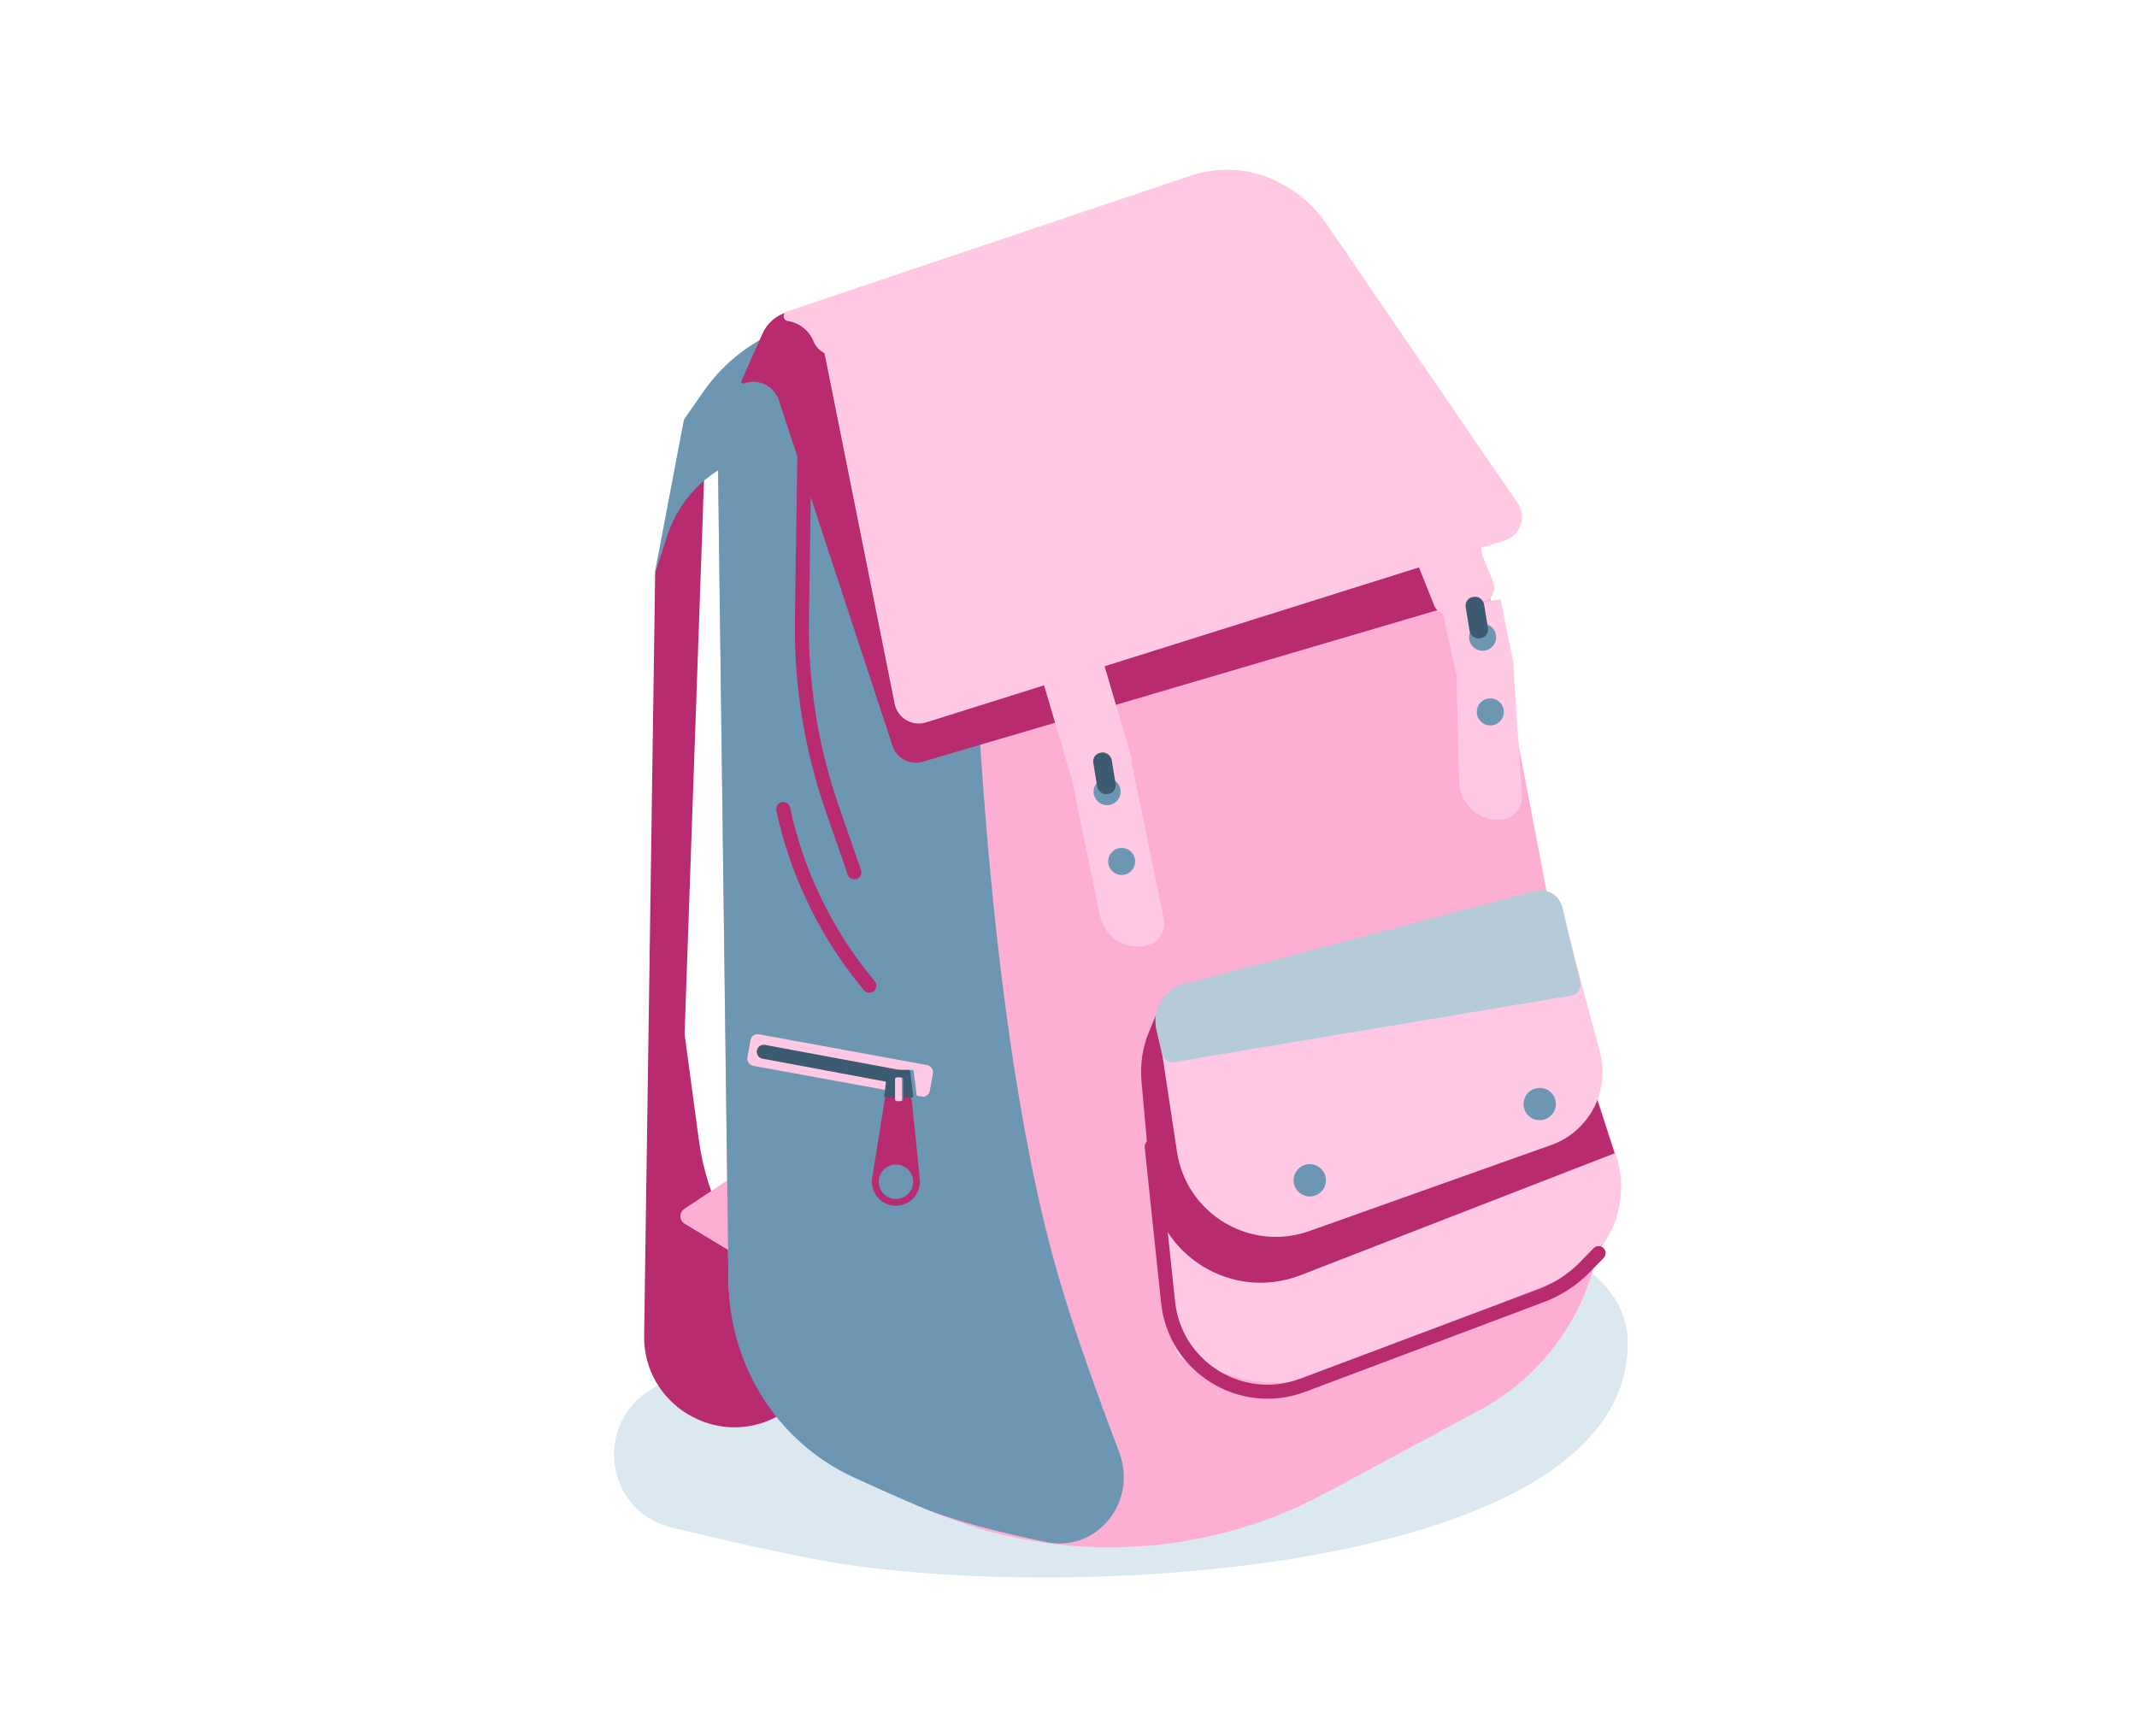 <svg width="64" height="52" viewBox="0 0 64 52" fill="none" xmlns="http://www.w3.org/2000/svg">
<path d="M25.442 46.874C24.194 46.696 22.116 46.232 20.119 45.751C18.12 45.27 17.759 42.622 19.538 41.589L30.978 34.95C31.065 34.9 31.155 34.873 31.255 34.873C32.932 34.88 48.66 35.074 48.747 40.163C48.86 46.834 33.242 47.987 25.442 46.874Z" fill="#DBE8F0"/>
<path d="M19.622 17.128L21.156 12.344L20.502 30.967L20.931 34.148C21.167 35.893 21.993 37.504 23.272 38.713V42.426C21.455 43.397 19.262 42.061 19.291 40L19.622 17.128Z" fill="#B82B6E"/>
<path d="M25.513 39.672L20.503 36.651C20.338 36.552 20.333 36.314 20.494 36.207L24.65 33.451L25.513 39.672Z" fill="#FCAED3"/>
<path d="M20.473 12.619L19.607 17.177L19.973 16.072C20.981 13.028 25.095 12.568 26.75 15.315L29.94 12.278C28.107 8.829 23.272 8.544 21.047 11.755L20.509 12.532C20.491 12.558 20.478 12.588 20.473 12.619Z" fill="#6C96B2"/>
<path d="M31.878 14.668L31.052 33.625C31.012 34.562 32.306 34.849 32.664 33.982V33.982C33.172 32.754 33.492 31.456 33.614 30.133L34.436 21.205" stroke="#FFC9E3" stroke-width="0.219" stroke-linecap="round"/>
<path d="M39.724 44.705L44.315 42.233C47.001 40.786 48.438 37.764 47.864 34.768L44.008 14.627L38.896 8.535C37.493 6.864 35.244 6.165 33.142 6.749L25.586 8.845C23.15 9.521 21.475 11.754 21.507 14.282L21.816 38.287C21.849 40.859 23.358 43.183 25.694 44.26L27.483 45.085C31.397 46.889 35.93 46.748 39.724 44.705Z" fill="#FCAED3"/>
<path d="M33.518 43.493C32.891 41.843 32.175 39.859 31.708 38.258C29.171 29.555 29.069 15.197 29.069 15.197L28.864 13.243C28.666 11.342 27.048 9.907 25.137 9.935C23.101 9.965 21.473 11.638 21.5 13.675L21.817 38.394C21.85 40.909 23.289 43.203 25.576 44.252C26.249 44.56 26.926 44.863 27.521 45.115C28.541 45.548 29.993 45.91 31.334 46.185C32.873 46.501 34.076 44.961 33.518 43.493Z" fill="#6C96B2"/>
<rect x="22.516" y="30.939" width="5.554" height="0.958" rx="0.21" transform="rotate(10.368 22.516 30.939)" fill="#FFC9E3"/>
<path d="M44.032 17.985L27.635 22.813C27.254 22.925 26.853 22.714 26.729 22.337L23.326 11.989C23.182 11.552 22.704 11.323 22.274 11.486C22.228 11.503 22.183 11.456 22.204 11.411L22.836 9.99C22.979 9.669 23.261 9.431 23.601 9.342L35.439 6.261C37.039 5.845 38.719 6.564 39.521 8.01L44.467 16.923C44.695 17.335 44.483 17.852 44.032 17.985Z" fill="#B82B6E"/>
<path d="M45.066 16.186L27.736 21.636C27.318 21.767 26.88 21.507 26.794 21.078L24.713 10.68C24.602 10.125 24.155 9.7 23.596 9.616C23.441 9.593 23.422 9.377 23.57 9.327L35.563 5.294C37.1 4.778 38.793 5.344 39.709 6.682L45.453 15.069C45.732 15.476 45.538 16.038 45.066 16.186Z" fill="#FFC9E3"/>
<rect x="30.748" y="18.759" width="1.9" height="5.06" rx="0.42" transform="rotate(-16.42 30.748 18.759)" fill="#FFC9E3"/>
<rect x="41.695" y="14.99" width="1.9" height="3.825" rx="0.42" transform="rotate(-21.803 41.695 14.99)" fill="#FFC9E3"/>
<path d="M35.186 40.314L34.672 32.468C34.659 32.279 34.774 32.106 34.953 32.044L45.871 28.23C46.094 28.153 46.337 28.273 46.41 28.497L48.406 34.625C48.893 36.121 48.139 37.739 46.681 38.329L39.825 41.099C38.895 41.475 37.864 41.514 36.908 41.211L35.551 40.78C35.345 40.715 35.2 40.529 35.186 40.314Z" fill="#FFC9E3"/>
<path d="M35.217 33.962L34.852 29.855L34.42 30.879C34.22 31.355 34.139 31.872 34.186 32.386L34.458 35.404C34.655 37.597 36.899 38.989 38.951 38.192L48.355 34.541L47.796 32.812L39.387 36.445C37.514 37.255 35.397 35.994 35.217 33.962Z" fill="#B82B6E"/>
<path d="M35.249 34.497L34.795 31.494C34.759 31.25 34.896 31.014 35.126 30.925L46.037 26.717C46.328 26.604 46.653 26.77 46.733 27.072L47.916 31.522C48.225 32.685 47.59 33.89 46.457 34.293L39.214 36.87C37.44 37.502 35.531 36.358 35.249 34.497Z" fill="#FFC9E3"/>
<path d="M34.491 34.343L34.982 39C35.187 40.949 37.178 42.178 39.013 41.489L46.158 38.803C46.66 38.614 47.114 38.317 47.486 37.932L47.876 37.53" stroke="#B82B6E" stroke-width="0.42" stroke-linecap="round"/>
<mask id="path-17-inside-1_515_2174" fill="white">
<rect x="31.406" y="22.498" width="2.901" height="3.112" rx="0.315" transform="rotate(-12.316 31.406 22.498)"/>
</mask>
<rect x="31.406" y="22.498" width="2.901" height="3.112" rx="0.315" transform="rotate(-12.316 31.406 22.498)" stroke="#3C5B71" stroke-width="1.156" mask="url(#path-17-inside-1_515_2174)"/>
<mask id="path-18-inside-2_515_2174" fill="white">
<rect x="42.513" y="17.877" width="2.901" height="3.112" rx="0.315" transform="rotate(-12.316 42.513 17.877)"/>
</mask>
<rect x="42.513" y="17.877" width="2.901" height="3.112" rx="0.315" transform="rotate(-12.316 42.513 17.877)" stroke="#3C5B71" stroke-width="1.156" mask="url(#path-18-inside-2_515_2174)"/>
<path d="M32.071 23.202C32.044 23.068 32.13 22.938 32.264 22.91L33.438 22.668C33.659 22.623 33.874 22.765 33.92 22.986L34.853 27.514C34.929 27.885 34.69 28.248 34.319 28.325V28.325C33.687 28.455 33.069 28.048 32.939 27.416L32.071 23.202Z" fill="#FFC9E3"/>
<path d="M43.2 18.328C43.194 18.299 43.212 18.271 43.242 18.265L44.889 17.951C44.917 17.946 44.945 17.964 44.95 17.992L45.318 19.832L45.58 23.816C45.606 24.202 45.308 24.534 44.922 24.55V24.55C44.266 24.578 43.715 24.064 43.698 23.408L43.617 20.221C43.616 20.208 43.615 20.196 43.612 20.183L43.2 18.328Z" fill="#FFC9E3"/>
<path d="M22.873 31.501L26.995 32.268" stroke="#3C5B71" stroke-width="0.42" stroke-linecap="round"/>
<path d="M26.68 32.091C26.683 32.065 26.706 32.045 26.732 32.045H27.311C27.338 32.045 27.36 32.065 27.364 32.091L27.455 32.815C27.459 32.846 27.435 32.874 27.403 32.874H26.64C26.608 32.874 26.584 32.846 26.588 32.815L26.68 32.091Z" fill="#6C96B2"/>
<path d="M27.062 32.739C27.191 32.746 27.296 32.846 27.309 32.975L27.547 35.321C27.591 35.76 27.232 36.135 26.791 36.111C26.365 36.087 26.054 35.7 26.121 35.279L26.495 32.943C26.517 32.81 26.635 32.715 26.77 32.723L27.062 32.739ZM26.861 34.879C26.577 34.864 26.334 35.081 26.318 35.366C26.302 35.65 26.52 35.893 26.804 35.909C27.088 35.925 27.332 35.707 27.347 35.423C27.363 35.139 27.145 34.895 26.861 34.879Z" fill="#B82B6E"/>
<path d="M26.573 32.091C26.577 32.065 26.599 32.045 26.625 32.045H27.205C27.232 32.045 27.254 32.065 27.257 32.091L27.349 32.815C27.353 32.846 27.328 32.874 27.297 32.874H26.534C26.502 32.874 26.478 32.846 26.482 32.815L26.573 32.091Z" fill="#3C5B71"/>
<rect x="26.844" y="32.27" width="0.205" height="0.71" rx="0.053" fill="#6C96B2"/>
<rect x="26.805" y="32.27" width="0.205" height="0.71" rx="0.053" fill="#FFC9E3"/>
<circle cx="33.156" cy="23.711" r="0.405" fill="#6C96B2"/>
<circle cx="33.592" cy="25.801" r="0.405" fill="#6C96B2"/>
<circle cx="44.633" cy="21.322" r="0.405" fill="#6C96B2"/>
<circle cx="44.402" cy="19.086" r="0.405" fill="#6C96B2"/>
<rect x="32.7" y="22.586" width="0.558" height="1.256" rx="0.263" transform="rotate(-9.305 32.7 22.586)" fill="#3C5B71"/>
<rect x="43.852" y="17.922" width="0.558" height="1.256" rx="0.263" transform="rotate(-9.305 43.852 17.922)" fill="#3C5B71"/>
<circle cx="39.226" cy="35.35" r="0.484" fill="#6C96B2"/>
<circle cx="46.112" cy="33.066" r="0.484" fill="#6C96B2"/>
<path d="M24.128 10.988L24.017 18.575C23.989 20.496 24.296 22.408 24.926 24.223L25.587 26.127" stroke="#B82B6E" stroke-width="0.42" stroke-linecap="round"/>
<path d="M23.456 24.231V24.231C23.86 26.123 24.708 27.892 25.929 29.392L26.036 29.523" stroke="#B82B6E" stroke-width="0.42" stroke-linecap="round"/>
<path d="M34.633 30.85C34.491 30.242 34.858 29.631 35.462 29.471L45.956 26.691C46.327 26.592 46.706 26.819 46.795 27.193L47.327 29.431C47.369 29.608 47.252 29.784 47.073 29.814L35.16 31.813C34.996 31.84 34.838 31.735 34.801 31.573L34.633 30.85Z" fill="#B5CBD9"/>
<path d="M23.588 9.567C23.511 9.531 23.517 9.42 23.598 9.392L35.661 5.264C37.016 4.8 38.516 5.245 39.398 6.374L40.327 7.561C40.474 7.749 40.367 8.026 40.131 8.066L25.098 10.635C24.789 10.688 24.484 10.518 24.366 10.227V10.227C24.27 9.99 24.087 9.799 23.855 9.691L23.588 9.567Z" fill="#FFC9E3"/>
</svg>
